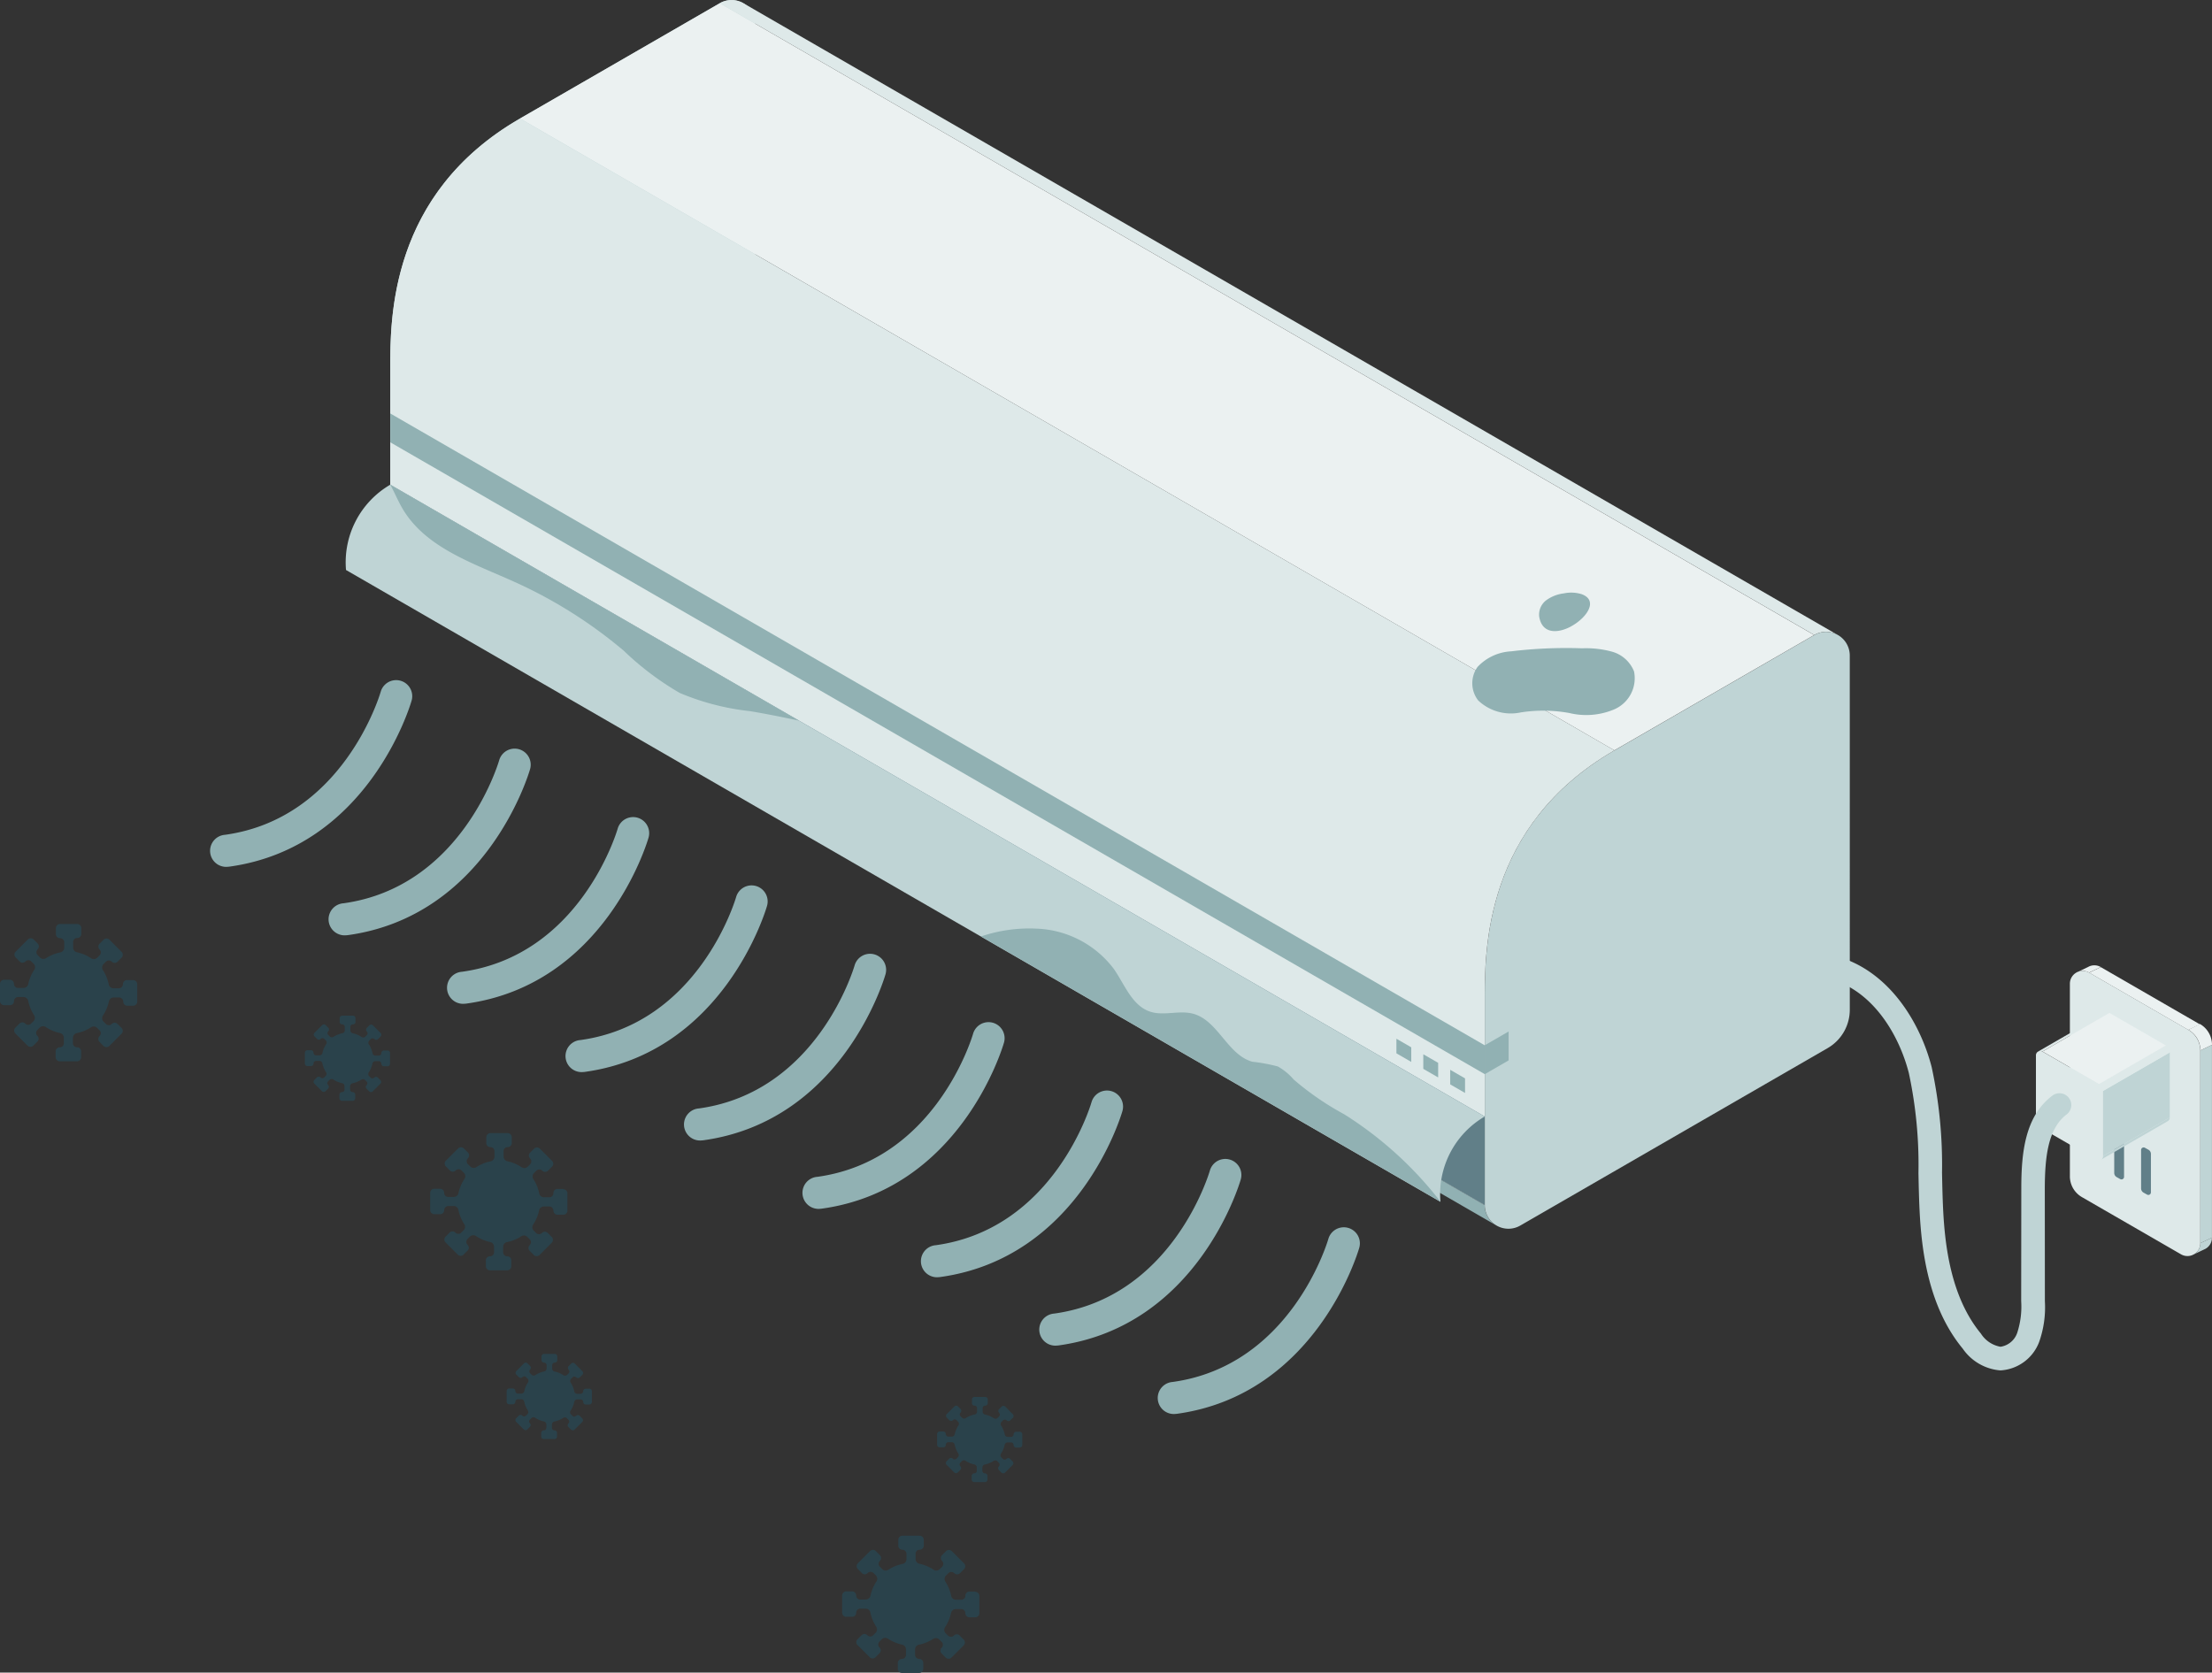 <svg xmlns="http://www.w3.org/2000/svg" xmlns:xlink="http://www.w3.org/1999/xlink" id="assr1" width="110.494" height="83.557" viewBox="0 0 110.494 83.557"><rect x="0" y="0" width="110.494" height="83.557" fill="#333333" stroke="none"/><defs><clipPath id="clip-path"><rect id="&#x9577;&#x65B9;&#x5F62;_24900" data-name="&#x9577;&#x65B9;&#x5F62; 24900" width="110.494" height="83.557" fill="none"></rect></clipPath></defs><g id="&#x30B0;&#x30EB;&#x30FC;&#x30D7;_9994" data-name="&#x30B0;&#x30EB;&#x30FC;&#x30D7; 9994" clip-path="url(#clip-path)"><path id="&#x30D1;&#x30B9;_40178" data-name="&#x30D1;&#x30B9; 40178" d="M452.855,210.622l.582-.277a.636.636,0,0,0-.639,0l-.583.278a.635.635,0,0,1,.64,0" transform="translate(-348.499 -162.035)" fill="#ebf1f1"></path><path id="&#x30D1;&#x30B9;_40179" data-name="&#x30D1;&#x30B9; 40179" d="M479.221,227.871l.582-.277v9.63l-.582.277Z" transform="translate(-369.311 -175.395)" fill="#bfd4d5"></path><path id="&#x30D1;&#x30B9;_40180" data-name="&#x30D1;&#x30B9; 40180" d="M478.13,269.858a.636.636,0,0,1-.325.558l.584-.278a.633.633,0,0,0,.323-.557Z" transform="translate(-368.22 -207.752)" fill="#bfd4d5"></path><path id="&#x30D1;&#x30B9;_40181" data-name="&#x30D1;&#x30B9; 40181" d="M477.2,224.369l.584-.278a1.2,1.2,0,0,0-.6-1.041l-.582.289a1.171,1.171,0,0,1,.6,1.03" transform="translate(-367.29 -171.893)" fill="#ebf1f1"></path><path id="&#x30D1;&#x30B9;_40182" data-name="&#x30D1;&#x30B9; 40182" d="M460.542,213.5l-.582.277-4.952-2.859.582-.277Z" transform="translate(-350.651 -162.326)" fill="#ebf1f1"></path><path id="&#x30D1;&#x30B9;_40183" data-name="&#x30D1;&#x30B9; 40183" d="M456.726,214.414l-4.952-2.859a.642.642,0,0,0-.963.556v9.617a1.2,1.2,0,0,0,.6,1.042l4.952,2.859a.642.642,0,0,0,.963-.556v-9.617a1.2,1.2,0,0,0-.6-1.042" transform="translate(-347.416 -162.967)" fill="#dee9e9"></path><path id="&#x30D1;&#x30B9;_40184" data-name="&#x30D1;&#x30B9; 40184" d="M460.845,246.655l-.179-.1a.128.128,0,0,0-.192.111v1.92a.24.24,0,0,0,.12.208l.179.1a.128.128,0,0,0,.192-.111v-1.92a.24.24,0,0,0-.12-.208" transform="translate(-354.864 -189.991)" fill="#617f88"></path><path id="&#x30D1;&#x30B9;_40185" data-name="&#x30D1;&#x30B9; 40185" d="M466.7,250.037l-.179-.1a.128.128,0,0,0-.192.111v1.92a.24.24,0,0,0,.12.208l.179.1a.128.128,0,0,0,.192-.111v-1.92a.24.24,0,0,0-.12-.208" transform="translate(-359.377 -192.598)" fill="#617f88"></path><path id="&#x30D1;&#x30B9;_40186" data-name="&#x30D1;&#x30B9; 40186" d="M444.109,222.46l3.343-1.93a.215.215,0,0,0-.216,0l-3.344,1.93a.215.215,0,0,1,.216,0" transform="translate(-342.085 -169.928)" fill="#dee9e9"></path><path id="&#x30D1;&#x30B9;_40187" data-name="&#x30D1;&#x30B9; 40187" d="M458,231.165l3.343-1.93v3.251L458,234.416Z" transform="translate(-352.959 -176.66)" fill="#bfd4d5"></path><path id="&#x30D1;&#x30B9;_40188" data-name="&#x30D1;&#x30B9; 40188" d="M457.635,245.338a.214.214,0,0,1-.11.188l3.343-1.93a.214.214,0,0,0,.109-.188Z" transform="translate(-352.591 -187.582)" fill="#bfd4d5"></path><path id="&#x30D1;&#x30B9;_40189" data-name="&#x30D1;&#x30B9; 40189" d="M457.321,229.984l3.344-1.93a.406.406,0,0,0-.2-.351l-3.343,1.934a.4.4,0,0,1,.2.348" transform="translate(-352.277 -175.478)" fill="#dee9e9"></path><path id="&#x30D1;&#x30B9;_40190" data-name="&#x30D1;&#x30B9; 40190" d="M451,222.254l-3.343,1.93-2.817-1.626,3.343-1.93Z" transform="translate(-342.812 -170.027)" fill="#ebf1f1"></path><path id="&#x30D1;&#x30B9;_40191" data-name="&#x30D1;&#x30B9; 40191" d="M446.561,230.572l-2.817-1.626a.217.217,0,0,0-.325.188v3.246a.406.406,0,0,0,.2.352l2.817,1.626a.217.217,0,0,0,.325-.188v-3.246a.406.406,0,0,0-.2-.352" transform="translate(-341.72 -176.414)" fill="#dee9e9"></path><path id="&#x30D1;&#x30B9;_40192" data-name="&#x30D1;&#x30B9; 40192" d="M405.79,228.938h-.023a2.526,2.526,0,0,1-1.87-1.086c-1.733-2.1-2.061-4.957-2.157-6.921-.03-.616-.043-1.241-.055-1.845a21.858,21.858,0,0,0-.48-5c-.477-1.866-1.751-4.079-3.9-4.69a.59.59,0,1,1,.323-1.136c2.627.748,4.16,3.349,4.718,5.533a23.081,23.081,0,0,1,.516,5.269c.012.6.025,1.212.054,1.812.088,1.8.379,4.4,1.889,6.227a1.458,1.458,0,0,0,.975.656h.007a1.044,1.044,0,0,0,.829-.689,4.231,4.231,0,0,0,.2-1.592l.006-5.632c0-1.81.194-3.626,1.574-4.648a.59.59,0,0,1,.7.949c-.96.711-1.094,2.2-1.1,3.7L408,225.478a5.187,5.187,0,0,1-.289,2.047,2.2,2.2,0,0,1-1.917,1.413" transform="translate(-305.854 -160.478)" fill="#bfd4d5"></path><path id="&#x30D1;&#x30B9;_40193" data-name="&#x30D1;&#x30B9; 40193" d="M103.227,1.19A1.182,1.182,0,0,0,101.456.168l-9.98,5.762c-6.508,3.757-6.481,9.991-6.481,12.495V28.646a1.181,1.181,0,0,0,1.771,1.023L102.122,20.8a2.214,2.214,0,0,0,1.107-1.917Z" transform="translate(-65.501 -0.008)" fill="#bfd4d5"></path><path id="&#x30D1;&#x30B9;_40194" data-name="&#x30D1;&#x30B9; 40194" d="M211.439,31.722,156.767.16a1.17,1.17,0,0,1,1.176,0l54.674,31.564a1.17,1.17,0,0,0-1.178,0" transform="translate(-120.812 0)" fill="#dee9e9"></path><path id="&#x30D1;&#x30B9;_40195" data-name="&#x30D1;&#x30B9; 40195" d="M139.665,156.436a1.17,1.17,0,0,0,.6,1.027L85.588,125.9a1.165,1.165,0,0,1-.595-1.025Z" transform="translate(-65.5 -96.233)" fill="#91b1b3"></path><path id="&#x30D1;&#x30B9;_40196" data-name="&#x30D1;&#x30B9; 40196" d="M341.6,138.812a1.181,1.181,0,0,0-1.771-1.023l-9.98,5.762c-6.508,3.757-6.481,9.991-6.481,12.495v10.222a1.181,1.181,0,0,0,1.771,1.023l15.355-8.865a2.214,2.214,0,0,0,1.107-1.917Z" transform="translate(-249.2 -106.065)" fill="#bfd4d5"></path><path id="&#x30D1;&#x30B9;_40197" data-name="&#x30D1;&#x30B9; 40197" d="M177.9,32.261l-9.98,5.762L113.254,6.459,123.234.7Z" transform="translate(-87.279 -0.538)" fill="#ebf1f1"></path><path id="&#x30D1;&#x30B9;_40198" data-name="&#x30D1;&#x30B9; 40198" d="M139.666,80.1V69.879c0-2.5-.027-8.737,6.481-12.495L91.476,25.82c-6.508,3.757-6.482,9.991-6.481,12.495V48.537Z" transform="translate(-65.501 -19.898)" fill="#dee9e9"></path><path id="&#x30D1;&#x30B9;_40199" data-name="&#x30D1;&#x30B9; 40199" d="M139.67,121.623,85,90.059V91.5l54.67,31.564Z" transform="translate(-65.505 -69.404)" fill="#91b1b3"></path><path id="&#x30D1;&#x30B9;_40200" data-name="&#x30D1;&#x30B9; 40200" d="M323.369,225.365l1.194-.689v1.444l-1.194.69Z" transform="translate(-249.204 -173.146)" fill="#91b1b3"></path><path id="&#x30D1;&#x30B9;_40201" data-name="&#x30D1;&#x30B9; 40201" d="M316.592,233.449l-.741-.428v.729l.741.428Z" transform="translate(-243.41 -179.577)" fill="#91b1b3"></path><path id="&#x30D1;&#x30B9;_40202" data-name="&#x30D1;&#x30B9; 40202" d="M310.735,230.066l-.742-.428v.729l.742.428Z" transform="translate(-238.896 -176.97)" fill="#91b1b3"></path><path id="&#x30D1;&#x30B9;_40203" data-name="&#x30D1;&#x30B9; 40203" d="M304.877,226.684l-.741-.428v.729l.741.428Z" transform="translate(-234.382 -174.364)" fill="#91b1b3"></path><path id="&#x30D1;&#x30B9;_40204" data-name="&#x30D1;&#x30B9; 40204" d="M139.67,137.138,85,105.575V110l54.67,31.564Z" transform="translate(-65.505 -81.361)" fill="#617f88"></path><path id="&#x30D1;&#x30B9;_40205" data-name="&#x30D1;&#x30B9; 40205" d="M130.032,141.4a4.487,4.487,0,0,1,2.21-4.261l-54.67-31.564a4.487,4.487,0,0,0-2.21,4.261Z" transform="translate(-58.078 -81.361)" fill="#bfd4d5"></path><path id="&#x30D1;&#x30B9;_40206" data-name="&#x30D1;&#x30B9; 40206" d="M91.223,110.437a23.276,23.276,0,0,1,5.441,3.432,14.61,14.61,0,0,0,2.79,2.106,12.442,12.442,0,0,0,3.518.912c.819.138,1.634.3,2.446.475L85,105.574c.219.4.395.833.631,1.228,1.164,1.94,3.529,2.7,5.591,3.635" transform="translate(-65.505 -81.36)" fill="#91b1b3"></path><path id="&#x30D1;&#x30B9;_40207" data-name="&#x30D1;&#x30B9; 40207" d="M231.762,211.5a14.3,14.3,0,0,1-2.5-1.723,2.972,2.972,0,0,0-.793-.654,8.62,8.62,0,0,0-1.273-.236c-1.248-.346-1.716-2.072-2.968-2.4-.692-.183-1.451.122-2.132-.1-.908-.295-1.272-1.346-1.816-2.131a5.063,5.063,0,0,0-3.834-2.017,7.5,7.5,0,0,0-2.806.39l22.957,13.254a18.553,18.553,0,0,0-4.831-4.382" transform="translate(-164.638 -155.846)" fill="#91b1b3"></path><path id="&#x30D1;&#x30B9;_40208" data-name="&#x30D1;&#x30B9; 40208" d="M323.127,144.389a2.37,2.37,0,0,1-2.168-.594,1.4,1.4,0,0,1-.028-1.671,2.472,2.472,0,0,1,1.683-.779,22.811,22.811,0,0,1,3.535-.151,4.916,4.916,0,0,1,1.507.171,1.662,1.662,0,0,1,1.091.983,1.693,1.693,0,0,1-1.028,1.913,3.581,3.581,0,0,1-2.2.167,7.318,7.318,0,0,0-2.388-.038" transform="translate(-247.124 -108.807)" fill="#91b1b3"></path><path id="&#x30D1;&#x30B9;_40209" data-name="&#x30D1;&#x30B9; 40209" d="M336.787,130.772c.786-.424,1.394-1.3.524-1.613a1.775,1.775,0,0,0-.879-.037,1.876,1.876,0,0,0-.869.334.9.9,0,0,0-.366.819c.142.889.929.853,1.59.5" transform="translate(-258.312 -99.479)" fill="#91b1b3"></path><path id="&#x30D1;&#x30B9;_40210" data-name="&#x30D1;&#x30B9; 40210" d="M46.8,157.5a.8.8,0,0,1-.109-1.6c5.854-.813,7.7-6.889,7.776-7.148a.8.8,0,0,1,1.542.448c-.086.3-2.2,7.332-9.1,8.29a.839.839,0,0,1-.111.008" transform="translate(-35.449 -114.196)" fill="#91b1b3"></path><path id="&#x30D1;&#x30B9;_40211" data-name="&#x30D1;&#x30B9; 40211" d="M72.6,172.4a.8.8,0,0,1-.109-1.6c5.854-.813,7.7-6.889,7.776-7.147a.8.8,0,0,1,1.542.448c-.086.3-2.2,7.332-9.1,8.29a.832.832,0,0,1-.111.008" transform="translate(-55.331 -125.675)" fill="#91b1b3"></path><path id="&#x30D1;&#x30B9;_40212" data-name="&#x30D1;&#x30B9; 40212" d="M98.4,187.3a.8.8,0,0,1-.109-1.6c5.854-.813,7.7-6.889,7.776-7.148a.8.8,0,0,1,1.542.448c-.086.3-2.2,7.332-9.1,8.29a.834.834,0,0,1-.111.008" transform="translate(-75.213 -137.154)" fill="#91b1b3"></path><path id="&#x30D1;&#x30B9;_40213" data-name="&#x30D1;&#x30B9; 40213" d="M124.2,202.19a.8.8,0,0,1-.109-1.6c5.854-.813,7.7-6.889,7.776-7.147a.8.8,0,0,1,1.542.448c-.086.3-2.2,7.332-9.1,8.29a.837.837,0,0,1-.111.008" transform="translate(-95.095 -148.633)" fill="#91b1b3"></path><path id="&#x30D1;&#x30B9;_40214" data-name="&#x30D1;&#x30B9; 40214" d="M150,217.086a.8.8,0,0,1-.109-1.6c5.854-.813,7.7-6.889,7.776-7.147a.8.8,0,0,1,1.542.448c-.086.3-2.2,7.332-9.1,8.29a.834.834,0,0,1-.111.008" transform="translate(-114.977 -160.112)" fill="#91b1b3"></path><path id="&#x30D1;&#x30B9;_40215" data-name="&#x30D1;&#x30B9; 40215" d="M175.8,231.98a.8.8,0,0,1-.109-1.6c5.854-.813,7.7-6.889,7.776-7.148a.8.8,0,0,1,1.542.448c-.086.3-2.2,7.332-9.1,8.29a.835.835,0,0,1-.111.008" transform="translate(-134.859 -171.59)" fill="#91b1b3"></path><path id="&#x30D1;&#x30B9;_40216" data-name="&#x30D1;&#x30B9; 40216" d="M201.6,246.876a.8.8,0,0,1-.109-1.6c5.854-.813,7.7-6.889,7.776-7.148a.8.8,0,0,1,1.542.448c-.086.3-2.2,7.332-9.1,8.29a.831.831,0,0,1-.111.008" transform="translate(-154.742 -183.07)" fill="#91b1b3"></path><path id="&#x30D1;&#x30B9;_40217" data-name="&#x30D1;&#x30B9; 40217" d="M227.394,261.77a.8.8,0,0,1-.11-1.6c5.854-.813,7.7-6.889,7.776-7.147a.8.8,0,0,1,1.541.448c-.086.3-2.2,7.332-9.1,8.29a.834.834,0,0,1-.111.008" transform="translate(-174.623 -194.548)" fill="#91b1b3"></path><path id="&#x30D1;&#x30B9;_40218" data-name="&#x30D1;&#x30B9; 40218" d="M253.194,276.666a.8.8,0,0,1-.109-1.6c5.854-.813,7.7-6.889,7.776-7.148a.8.8,0,0,1,1.542.448c-.086.3-2.2,7.332-9.1,8.29a.842.842,0,0,1-.111.008" transform="translate(-194.506 -206.028)" fill="#91b1b3"></path><path id="&#x30D1;&#x30B9;_40219" data-name="&#x30D1;&#x30B9; 40219" d="M100.4,249.584h-.288a.2.2,0,0,0-.206.2A.206.206,0,0,1,99.7,250h-.271a.241.241,0,0,1-.234-.2,2.044,2.044,0,0,0-.292-.71.24.24,0,0,1,.034-.3l.119-.119a.206.206,0,0,1,.291,0,.206.206,0,0,0,.291,0l.2-.2a.206.206,0,0,0,0-.291l-.608-.608a.206.206,0,0,0-.291,0l-.2.2a.2.2,0,0,0,0,.288.206.206,0,0,1,0,.294l-.116.116a.24.24,0,0,1-.3.033,2.038,2.038,0,0,0-.706-.3.243.243,0,0,1-.2-.236V247.7a.2.2,0,0,1,.2-.206.206.206,0,0,0,.209-.206V247a.206.206,0,0,0-.206-.206h-.861a.206.206,0,0,0-.206.206v.288a.2.2,0,0,0,.2.206.206.206,0,0,1,.209.206v.271a.241.241,0,0,1-.2.234,2.044,2.044,0,0,0-.71.292.24.24,0,0,1-.3-.034l-.119-.119a.206.206,0,0,1,0-.291.206.206,0,0,0,0-.291l-.2-.2a.206.206,0,0,0-.291,0l-.608.608a.205.205,0,0,0,0,.291l.2.2a.2.2,0,0,0,.288,0,.206.206,0,0,1,.294,0l.116.116a.24.24,0,0,1,.033.3,2.037,2.037,0,0,0-.3.706.243.243,0,0,1-.236.2h-.273a.2.2,0,0,1-.206-.2.206.206,0,0,0-.206-.209h-.288a.206.206,0,0,0-.206.206v.86a.206.206,0,0,0,.206.206h.288a.2.2,0,0,0,.206-.2.206.206,0,0,1,.206-.209h.271a.241.241,0,0,1,.234.2,2.04,2.04,0,0,0,.293.71.24.24,0,0,1-.035.3l-.119.119a.2.2,0,0,1-.288,0,.206.206,0,0,0-.294,0l-.2.2a.206.206,0,0,0,0,.291l.608.608a.205.205,0,0,0,.291,0l.2-.2a.2.2,0,0,0,0-.288.206.206,0,0,1,0-.294l.116-.116a.24.24,0,0,1,.3-.033,2.038,2.038,0,0,0,.706.3.243.243,0,0,1,.2.236v.273a.2.2,0,0,1-.2.206.206.206,0,0,0-.209.206v.288a.206.206,0,0,0,.206.206h.86a.206.206,0,0,0,.206-.206v-.288a.2.2,0,0,0-.2-.206.206.206,0,0,1-.209-.206v-.271a.241.241,0,0,1,.2-.234,2.042,2.042,0,0,0,.71-.292.24.24,0,0,1,.3.034l.119.119a.2.2,0,0,1,0,.288.206.206,0,0,0,0,.294l.2.2a.206.206,0,0,0,.291,0l.608-.608a.206.206,0,0,0,0-.291l-.2-.2a.2.2,0,0,0-.288,0,.206.206,0,0,1-.294,0l-.116-.116a.24.24,0,0,1-.033-.3,2.038,2.038,0,0,0,.3-.706.243.243,0,0,1,.236-.2H99.7a.206.206,0,0,1,.206.206.206.206,0,0,0,.206.206h.288a.206.206,0,0,0,.206-.206v-.861a.206.206,0,0,0-.206-.206" transform="translate(-72.261 -190.188)" fill="#2a424b"></path><path id="&#x30D1;&#x30B9;_40220" data-name="&#x30D1;&#x30B9; 40220" d="M6.635,204.095H6.347a.2.2,0,0,0-.206.2.206.206,0,0,1-.206.209H5.665a.241.241,0,0,1-.234-.2,2.044,2.044,0,0,0-.292-.71.24.24,0,0,1,.034-.3l.119-.119a.206.206,0,0,1,.291,0,.206.206,0,0,0,.291,0l.2-.2a.206.206,0,0,0,0-.291l-.608-.608a.206.206,0,0,0-.291,0l-.2.2a.2.2,0,0,0,0,.288.206.206,0,0,1,0,.294l-.116.116a.24.24,0,0,1-.3.033,2.038,2.038,0,0,0-.706-.3.243.243,0,0,1-.2-.236v-.273a.2.2,0,0,1,.2-.206.206.206,0,0,0,.209-.206v-.288a.206.206,0,0,0-.206-.206H3a.206.206,0,0,0-.206.206v.288A.2.2,0,0,0,3,202a.206.206,0,0,1,.209.206v.271a.241.241,0,0,1-.2.234A2.044,2.044,0,0,0,2.3,203a.24.24,0,0,1-.3-.034l-.119-.119a.206.206,0,0,1,0-.291.206.206,0,0,0,0-.291l-.2-.2a.206.206,0,0,0-.291,0l-.608.608a.205.205,0,0,0,0,.291l.2.2a.2.2,0,0,0,.288,0,.206.206,0,0,1,.294,0l.116.116a.24.24,0,0,1,.033.3,2.037,2.037,0,0,0-.3.706.243.243,0,0,1-.236.2H.905a.2.2,0,0,1-.206-.2.206.206,0,0,0-.206-.209H.206a.206.206,0,0,0-.206.206v.86a.206.206,0,0,0,.206.206H.494a.2.2,0,0,0,.206-.2.206.206,0,0,1,.206-.209h.271a.241.241,0,0,1,.234.2,2.04,2.04,0,0,0,.293.71.24.24,0,0,1-.035.3l-.119.119a.2.2,0,0,1-.288,0,.206.206,0,0,0-.294,0l-.2.2a.206.206,0,0,0,0,.291l.608.608a.206.206,0,0,0,.291,0l.2-.2a.2.2,0,0,0,0-.288.206.206,0,0,1,0-.294l.116-.116a.24.24,0,0,1,.3-.033,2.038,2.038,0,0,0,.706.3.243.243,0,0,1,.2.236v.273a.2.2,0,0,1-.2.206.206.206,0,0,0-.209.206v.288a.206.206,0,0,0,.206.206h.86a.206.206,0,0,0,.206-.206v-.288a.2.2,0,0,0-.2-.206.206.206,0,0,1-.209-.206v-.271a.241.241,0,0,1,.2-.234,2.042,2.042,0,0,0,.71-.292.24.24,0,0,1,.3.034l.119.119a.2.2,0,0,1,0,.288.206.206,0,0,0,0,.294l.2.2a.206.206,0,0,0,.291,0l.608-.608a.206.206,0,0,0,0-.291l-.2-.2a.2.2,0,0,0-.288,0,.206.206,0,0,1-.294,0l-.116-.116a.24.24,0,0,1-.033-.3,2.037,2.037,0,0,0,.3-.706.243.243,0,0,1,.236-.2h.273a.206.206,0,0,1,.206.206.206.206,0,0,0,.206.206h.288a.206.206,0,0,0,.206-.206V204.3a.206.206,0,0,0-.206-.206" transform="translate(0 -155.132)" fill="#2a424b"></path><path id="&#x30D1;&#x30B9;_40221" data-name="&#x30D1;&#x30B9; 40221" d="M190.12,337.285h-.288a.2.2,0,0,0-.206.2.206.206,0,0,1-.206.209h-.271a.241.241,0,0,1-.234-.2,2.039,2.039,0,0,0-.292-.71.24.24,0,0,1,.034-.3l.119-.119a.206.206,0,0,1,.291,0,.206.206,0,0,0,.291,0l.2-.2a.206.206,0,0,0,0-.291l-.608-.608a.206.206,0,0,0-.291,0l-.2.2a.2.2,0,0,0,0,.288.206.206,0,0,1,0,.294l-.116.116a.24.24,0,0,1-.3.033,2.041,2.041,0,0,0-.706-.3.243.243,0,0,1-.2-.236V335.4a.2.2,0,0,1,.2-.206.206.206,0,0,0,.209-.206V334.7a.206.206,0,0,0-.206-.206h-.861a.206.206,0,0,0-.206.206v.288a.2.2,0,0,0,.2.206.206.206,0,0,1,.209.206v.271a.241.241,0,0,1-.2.234,2.044,2.044,0,0,0-.71.292.24.24,0,0,1-.3-.034l-.119-.119a.206.206,0,0,1,0-.291.206.206,0,0,0,0-.291l-.2-.2a.206.206,0,0,0-.291,0l-.608.608a.205.205,0,0,0,0,.291l.2.2a.2.2,0,0,0,.288,0,.206.206,0,0,1,.294,0l.116.116a.24.24,0,0,1,.033.3,2.038,2.038,0,0,0-.3.706.243.243,0,0,1-.236.2h-.273a.2.2,0,0,1-.206-.2.206.206,0,0,0-.206-.209h-.288a.206.206,0,0,0-.206.206v.86a.206.206,0,0,0,.206.206h.288a.2.2,0,0,0,.206-.2.206.206,0,0,1,.206-.209h.271a.241.241,0,0,1,.234.2,2.039,2.039,0,0,0,.293.71.24.24,0,0,1-.035.3l-.119.119a.2.2,0,0,1-.289,0,.206.206,0,0,0-.294,0l-.2.2a.206.206,0,0,0,0,.291l.608.608a.206.206,0,0,0,.291,0l.2-.2a.2.2,0,0,0,0-.288.206.206,0,0,1,0-.294l.116-.116a.24.24,0,0,1,.3-.033,2.037,2.037,0,0,0,.706.3.243.243,0,0,1,.2.236v.273a.2.2,0,0,1-.2.206.206.206,0,0,0-.209.206v.288a.206.206,0,0,0,.206.206h.86a.206.206,0,0,0,.206-.206v-.288a.2.2,0,0,0-.2-.206.206.206,0,0,1-.209-.206v-.271a.241.241,0,0,1,.2-.234,2.042,2.042,0,0,0,.71-.292.24.24,0,0,1,.3.034l.119.119a.2.2,0,0,1,0,.288.206.206,0,0,0,0,.294l.2.2a.206.206,0,0,0,.291,0l.608-.608a.206.206,0,0,0,0-.291l-.2-.2a.2.2,0,0,0-.289,0,.206.206,0,0,1-.294,0l-.116-.116a.24.24,0,0,1-.033-.3,2.037,2.037,0,0,0,.3-.706.243.243,0,0,1,.236-.2h.273a.206.206,0,0,1,.206.206.206.206,0,0,0,.206.206h.288a.206.206,0,0,0,.206-.206v-.861a.206.206,0,0,0-.206-.206" transform="translate(-141.402 -257.775)" fill="#2a424b"></path><path id="&#x30D1;&#x30B9;_40222" data-name="&#x30D1;&#x30B9; 40222" d="M70.526,222.975h-.179a.127.127,0,0,0-.128.126.128.128,0,0,1-.128.13h-.168a.15.15,0,0,1-.146-.122,1.265,1.265,0,0,0-.182-.442.149.149,0,0,1,.022-.187l.074-.074a.128.128,0,0,1,.181,0,.128.128,0,0,0,.181,0l.127-.127a.128.128,0,0,0,0-.181l-.379-.379a.128.128,0,0,0-.181,0l-.127.127a.126.126,0,0,0,0,.179.128.128,0,0,1,0,.183l-.072.072a.149.149,0,0,1-.188.021,1.271,1.271,0,0,0-.439-.185.151.151,0,0,1-.122-.147v-.17a.127.127,0,0,1,.126-.128.128.128,0,0,0,.13-.128v-.179a.128.128,0,0,0-.128-.128h-.535a.128.128,0,0,0-.128.128v.179a.126.126,0,0,0,.126.128.128.128,0,0,1,.13.128v.168a.15.15,0,0,1-.122.146,1.269,1.269,0,0,0-.442.182.15.15,0,0,1-.187-.022l-.074-.074a.127.127,0,0,1,0-.181.128.128,0,0,0,0-.181l-.127-.127a.128.128,0,0,0-.181,0l-.379.379a.128.128,0,0,0,0,.181l.127.127a.126.126,0,0,0,.179,0,.128.128,0,0,1,.183,0l.072.072a.149.149,0,0,1,.021.188,1.271,1.271,0,0,0-.185.439.151.151,0,0,1-.147.122h-.17a.127.127,0,0,1-.128-.126.128.128,0,0,0-.128-.13h-.179a.128.128,0,0,0-.128.128v.535a.128.128,0,0,0,.128.128h.179a.126.126,0,0,0,.128-.126.128.128,0,0,1,.128-.13h.168a.15.15,0,0,1,.146.122,1.271,1.271,0,0,0,.182.442.149.149,0,0,1-.022.186l-.074.074a.126.126,0,0,1-.179,0,.128.128,0,0,0-.183,0l-.127.127a.128.128,0,0,0,0,.181l.379.378a.128.128,0,0,0,.181,0l.127-.127a.127.127,0,0,0,0-.18.128.128,0,0,1,0-.183l.072-.072a.149.149,0,0,1,.188-.021,1.271,1.271,0,0,0,.439.185.151.151,0,0,1,.122.147v.17a.126.126,0,0,1-.126.128.128.128,0,0,0-.13.128v.179a.128.128,0,0,0,.128.128h.535a.128.128,0,0,0,.128-.128v-.179a.127.127,0,0,0-.126-.128.128.128,0,0,1-.13-.128v-.168a.15.15,0,0,1,.122-.146,1.271,1.271,0,0,0,.442-.182.15.15,0,0,1,.187.021l.074.074a.126.126,0,0,1,0,.18.128.128,0,0,0,0,.183l.127.127a.128.128,0,0,0,.181,0l.379-.378a.128.128,0,0,0,0-.181l-.127-.127a.126.126,0,0,0-.179,0,.128.128,0,0,1-.183,0l-.072-.072a.15.15,0,0,1-.021-.188,1.267,1.267,0,0,0,.185-.439.151.151,0,0,1,.147-.122h.17a.128.128,0,0,1,.128.128.128.128,0,0,0,.128.128h.179a.128.128,0,0,0,.128-.128V223.1a.128.128,0,0,0-.128-.128" transform="translate(-51.17 -170.496)" fill="#2a424b"></path><path id="&#x30D1;&#x30B9;_40223" data-name="&#x30D1;&#x30B9; 40223" d="M114.48,296.646H114.3a.127.127,0,0,0-.128.126.128.128,0,0,1-.128.13h-.168a.15.15,0,0,1-.146-.122,1.269,1.269,0,0,0-.182-.442.149.149,0,0,1,.022-.187l.074-.074a.128.128,0,0,1,.181,0,.128.128,0,0,0,.181,0l.127-.127a.128.128,0,0,0,0-.181l-.378-.379a.128.128,0,0,0-.181,0l-.127.127a.126.126,0,0,0,0,.179.128.128,0,0,1,0,.183l-.072.072a.15.15,0,0,1-.188.021,1.269,1.269,0,0,0-.439-.185.151.151,0,0,1-.122-.147v-.17a.127.127,0,0,1,.126-.128.128.128,0,0,0,.13-.128v-.179a.128.128,0,0,0-.128-.128h-.535a.128.128,0,0,0-.128.128v.179a.126.126,0,0,0,.126.128.128.128,0,0,1,.13.128v.168a.15.15,0,0,1-.122.146,1.269,1.269,0,0,0-.442.182.15.15,0,0,1-.187-.022l-.074-.074a.127.127,0,0,1,0-.181.128.128,0,0,0,0-.181l-.127-.127a.128.128,0,0,0-.181,0l-.379.379a.128.128,0,0,0,0,.181l.127.127a.126.126,0,0,0,.179,0,.128.128,0,0,1,.183,0l.072.073a.149.149,0,0,1,.021.188,1.271,1.271,0,0,0-.185.439.151.151,0,0,1-.147.122h-.17a.127.127,0,0,1-.128-.126.128.128,0,0,0-.128-.13h-.179a.128.128,0,0,0-.128.128v.535a.128.128,0,0,0,.128.128h.179a.126.126,0,0,0,.128-.126.128.128,0,0,1,.128-.13h.168a.15.15,0,0,1,.146.122,1.271,1.271,0,0,0,.182.442.149.149,0,0,1-.022.186l-.074.074a.126.126,0,0,1-.179,0,.128.128,0,0,0-.183,0l-.127.127a.128.128,0,0,0,0,.181l.379.378a.128.128,0,0,0,.181,0l.127-.127a.127.127,0,0,0,0-.18.128.128,0,0,1,0-.183l.072-.072a.149.149,0,0,1,.188-.021,1.27,1.27,0,0,0,.439.185.151.151,0,0,1,.122.147v.17a.126.126,0,0,1-.126.128.128.128,0,0,0-.13.128v.179a.128.128,0,0,0,.128.128h.535a.128.128,0,0,0,.128-.128v-.179a.127.127,0,0,0-.126-.128.128.128,0,0,1-.13-.128v-.168a.15.15,0,0,1,.122-.146,1.271,1.271,0,0,0,.442-.182.15.15,0,0,1,.187.021l.074.074a.126.126,0,0,1,0,.18.128.128,0,0,0,0,.183l.127.127a.128.128,0,0,0,.181,0l.379-.378a.128.128,0,0,0,0-.181L114,298a.126.126,0,0,0-.179,0,.128.128,0,0,1-.183,0l-.072-.072a.15.15,0,0,1-.021-.188,1.267,1.267,0,0,0,.185-.439.151.151,0,0,1,.147-.122h.17a.128.128,0,0,1,.128.128.128.128,0,0,0,.128.128h.179a.128.128,0,0,0,.128-.128v-.535a.128.128,0,0,0-.128-.128" transform="translate(-85.043 -227.27)" fill="#2a424b"></path><path id="&#x30D1;&#x30B9;_40224" data-name="&#x30D1;&#x30B9; 40224" d="M208.23,306.021h-.179a.127.127,0,0,0-.128.126.128.128,0,0,1-.128.13h-.168a.15.15,0,0,1-.146-.122,1.268,1.268,0,0,0-.182-.442.15.15,0,0,1,.021-.187l.074-.074a.128.128,0,0,1,.181,0,.128.128,0,0,0,.181,0l.127-.127a.128.128,0,0,0,0-.181l-.378-.379a.128.128,0,0,0-.181,0l-.127.127a.126.126,0,0,0,0,.179.128.128,0,0,1,0,.183l-.072.072a.15.15,0,0,1-.188.021,1.269,1.269,0,0,0-.439-.185.151.151,0,0,1-.122-.147v-.17a.127.127,0,0,1,.126-.128.128.128,0,0,0,.13-.128v-.179a.128.128,0,0,0-.128-.128h-.535a.128.128,0,0,0-.128.128v.179a.126.126,0,0,0,.126.128.128.128,0,0,1,.13.128v.168a.15.15,0,0,1-.122.146,1.268,1.268,0,0,0-.442.182.15.15,0,0,1-.187-.022l-.074-.074a.128.128,0,0,1,0-.181.128.128,0,0,0,0-.181l-.127-.127a.128.128,0,0,0-.181,0l-.379.379a.128.128,0,0,0,0,.181l.127.127a.126.126,0,0,0,.179,0,.128.128,0,0,1,.183,0l.072.072a.15.15,0,0,1,.021.188,1.271,1.271,0,0,0-.185.439.151.151,0,0,1-.147.122h-.17a.127.127,0,0,1-.128-.126.128.128,0,0,0-.128-.13h-.179a.128.128,0,0,0-.128.128v.535a.128.128,0,0,0,.128.128h.179a.126.126,0,0,0,.128-.126.128.128,0,0,1,.128-.13h.168a.15.15,0,0,1,.146.122,1.271,1.271,0,0,0,.182.442.149.149,0,0,1-.022.186l-.074.074a.126.126,0,0,1-.179,0,.128.128,0,0,0-.183,0l-.127.127a.128.128,0,0,0,0,.181l.379.378a.128.128,0,0,0,.181,0l.127-.127a.127.127,0,0,0,0-.18.128.128,0,0,1,0-.183l.072-.072a.149.149,0,0,1,.188-.021,1.271,1.271,0,0,0,.439.185.151.151,0,0,1,.122.147v.17a.126.126,0,0,1-.126.128.128.128,0,0,0-.13.128v.179a.128.128,0,0,0,.128.128h.535a.128.128,0,0,0,.128-.128v-.179a.127.127,0,0,0-.126-.128.128.128,0,0,1-.13-.128v-.168a.15.15,0,0,1,.122-.146,1.271,1.271,0,0,0,.442-.182.149.149,0,0,1,.186.021l.074.074a.126.126,0,0,1,0,.18.128.128,0,0,0,0,.183l.127.127a.128.128,0,0,0,.181,0l.378-.378a.128.128,0,0,0,0-.181l-.127-.127a.126.126,0,0,0-.179,0,.128.128,0,0,1-.183,0l-.072-.072a.15.15,0,0,1-.021-.188,1.267,1.267,0,0,0,.185-.439.151.151,0,0,1,.147-.122h.17a.128.128,0,0,1,.128.128.128.128,0,0,0,.128.128h.179a.128.128,0,0,0,.128-.128v-.535a.128.128,0,0,0-.128-.128" transform="translate(-157.291 -234.495)" fill="#2a424b"></path></g></svg>